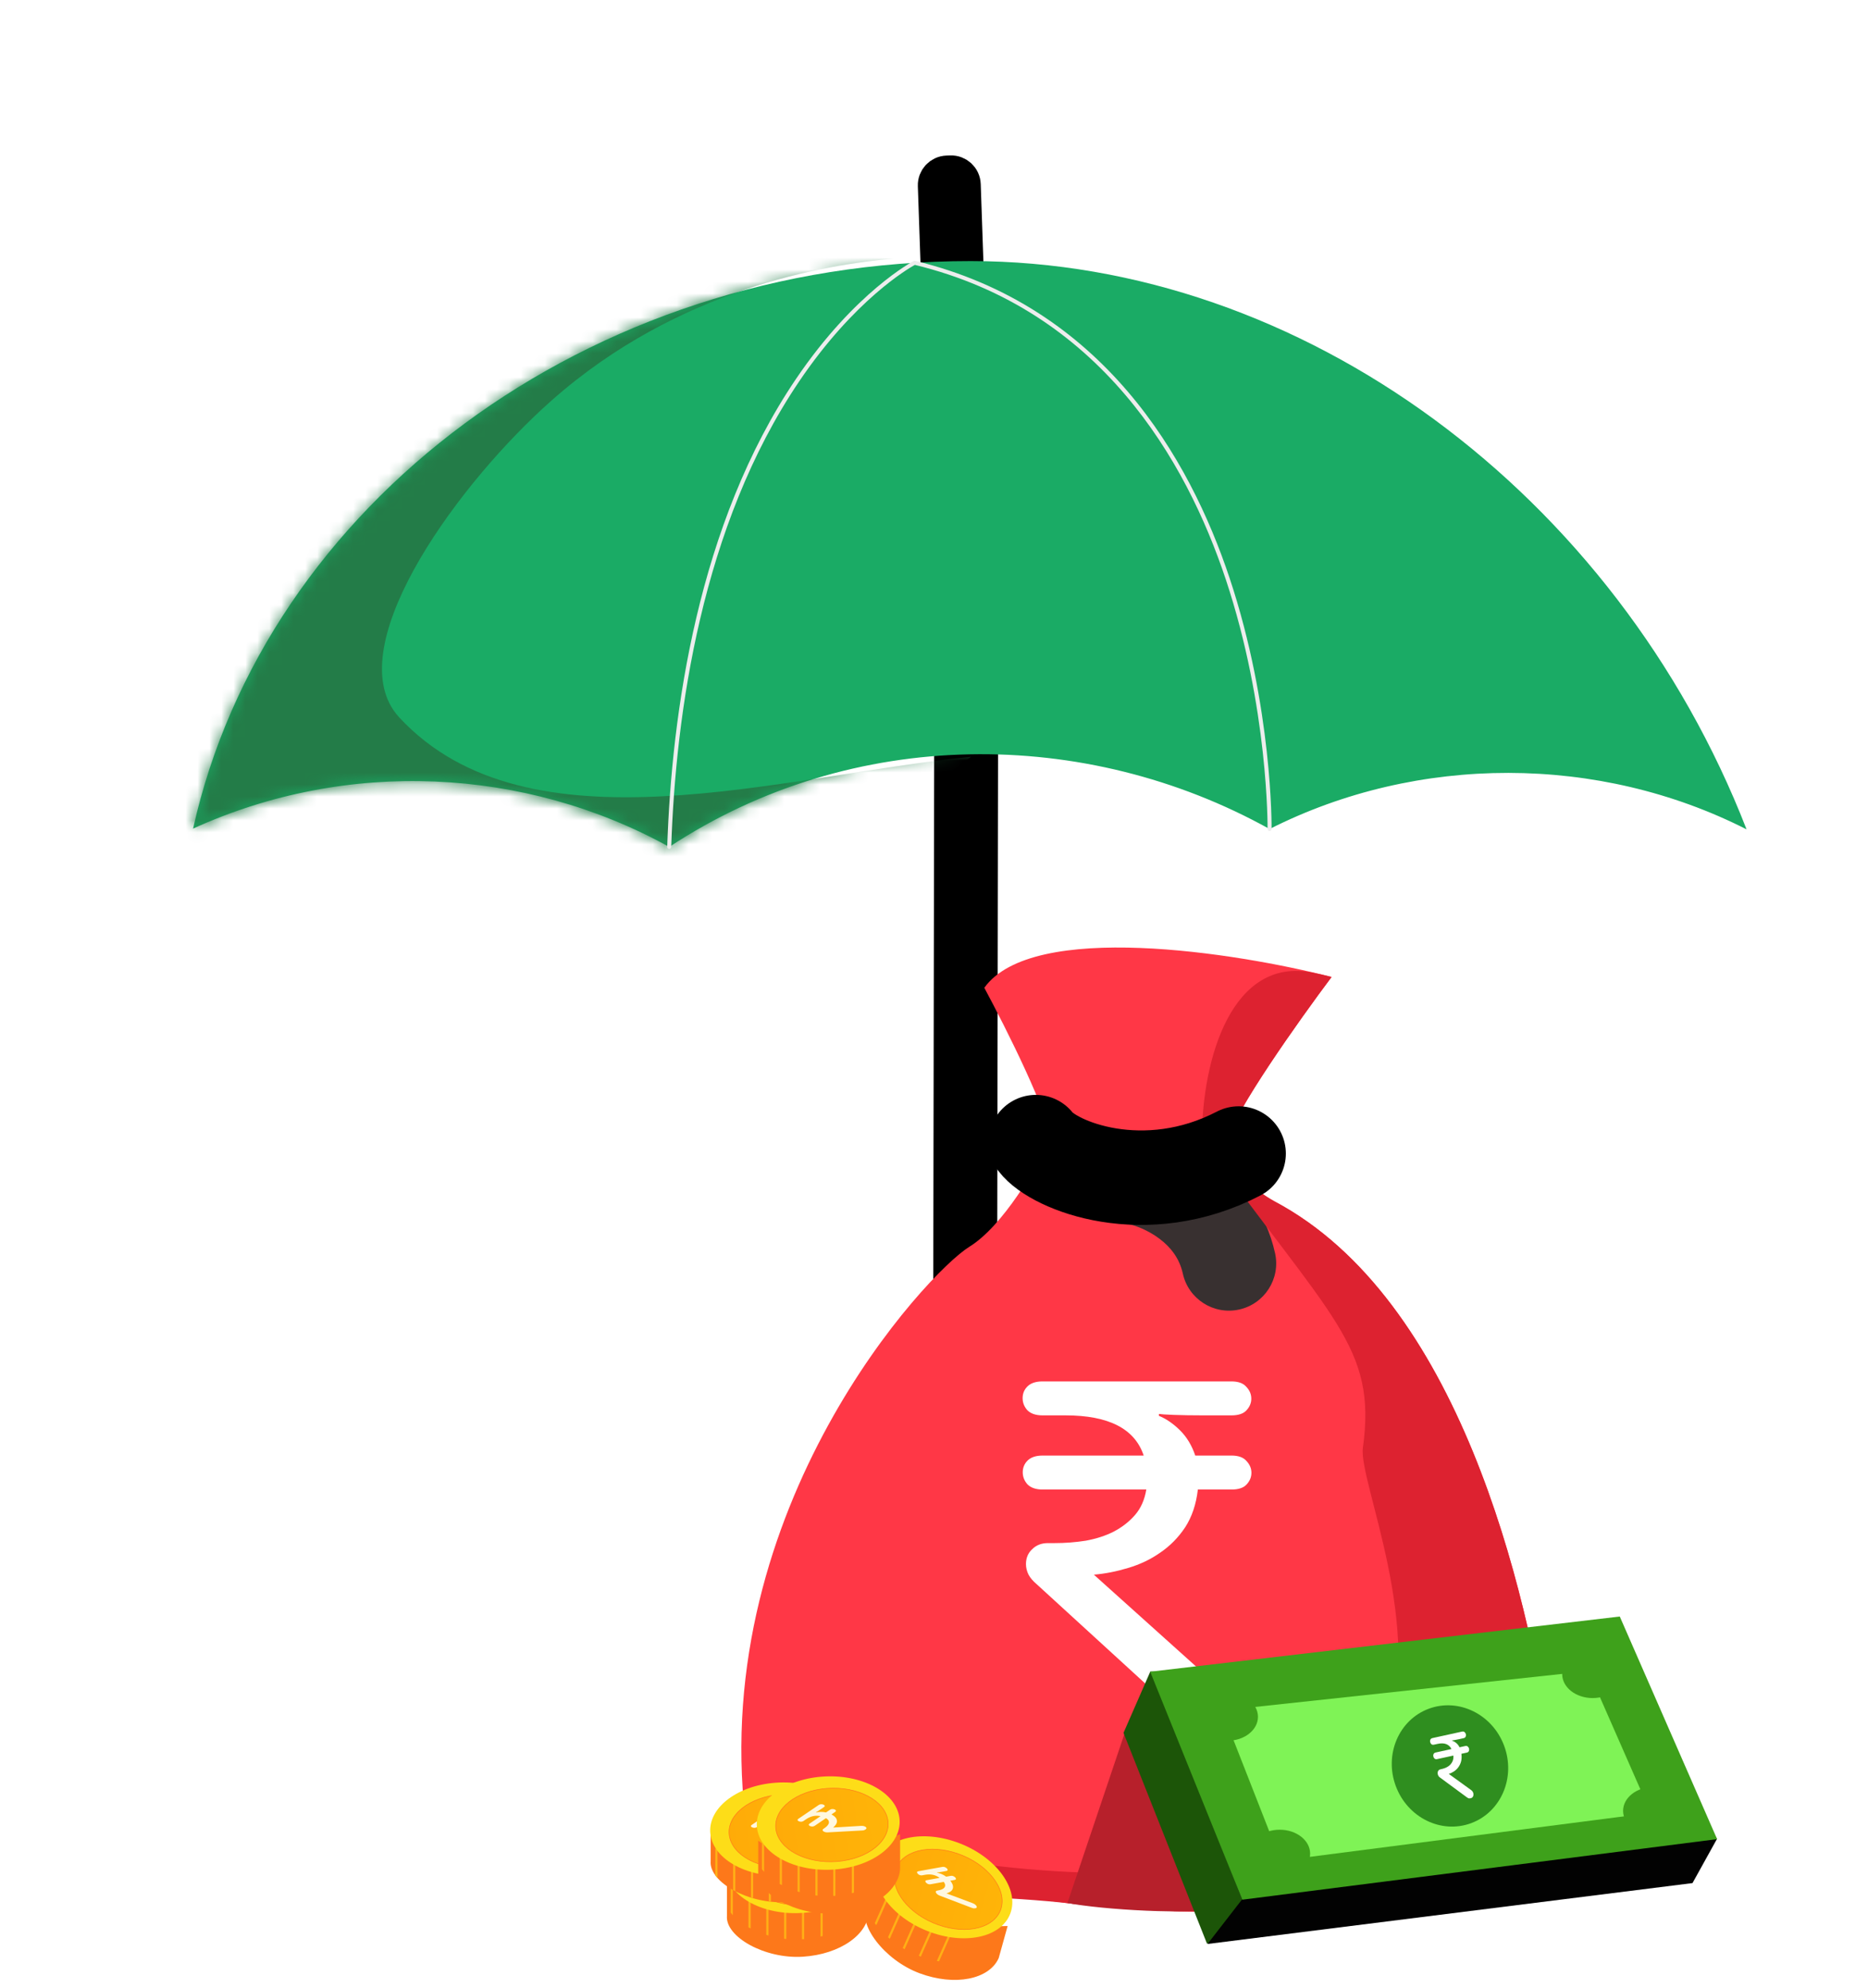 <svg width="156" height="166" viewBox="0 0 156 166" fill="none" xmlns="http://www.w3.org/2000/svg">
<path d="M79.88 28.464L79.572 28.475C79.035 28.494 78.585 28.074 78.566 27.536L78.15 15.496C78.131 14.959 78.552 14.507 79.089 14.488L79.397 14.477C79.934 14.457 80.384 14.878 80.403 15.416L80.819 27.455C80.837 27.993 80.417 28.445 79.88 28.464Z" fill="#2D1929" stroke="black" stroke-width="3"/>
<path d="M85.859 142.346C91.813 144.532 98.151 140.099 98.135 133.73L98.134 132.984C98.135 132.614 97.831 132.316 97.464 132.317C97.093 132.317 96.794 132.618 96.797 132.99L96.797 133.736C96.807 138.057 93.315 141.564 88.999 141.561C84.708 141.56 81.22 138.061 81.228 133.76L81.406 30.822C81.406 30.451 81.107 30.152 80.739 30.153C80.369 30.152 80.07 30.453 80.07 30.821L79.893 133.759C79.886 137.746 82.42 141.081 85.86 142.343L85.859 142.346Z" fill="#2D1929" stroke="black" stroke-width="4"/>
<path d="M96.69 139.982C97.807 138.702 98.426 137.044 98.429 135.308L98.435 132.378C98.436 131.311 97.576 130.442 96.506 130.444C95.44 130.445 94.575 131.308 94.573 132.379L94.567 135.309C94.565 136.108 94.287 136.865 93.786 137.436C91.089 140.519 86.412 140.553 83.672 137.484C83.141 136.888 82.847 136.11 82.847 135.297L82.86 127.912C82.862 126.845 82 125.979 80.931 125.978C79.865 125.979 79 126.842 78.998 127.913L78.985 135.297C78.981 137.064 79.623 138.759 80.789 140.066C85.104 144.901 92.499 144.772 96.685 139.987L96.69 139.982Z" fill="#E73F46"/>
<path d="M81.074 21.798C48.955 21.782 22.153 42.157 16.123 69.184C28.98 63.314 43.872 64.059 55.889 70.713C71.217 60.613 90.677 60.692 106.025 69.219C118.417 62.947 133.537 62.982 145.858 69.246C134.966 41.222 108.779 21.809 81.074 21.798Z" fill="#1AAB65"/>
<mask id="mask0_5315_6621" style="mask-type:luminance" maskUnits="userSpaceOnUse" x="16" y="21" width="130" height="50">
<path d="M81.074 21.798C48.954 21.782 22.152 42.157 16.122 69.184C28.979 63.315 43.871 64.059 55.889 70.714C71.217 60.613 90.676 60.692 106.024 69.219C118.416 62.947 133.536 62.983 145.858 69.246C114.228 41.751 108.778 21.809 81.074 21.798Z" fill="white"/>
</mask>
<g mask="url(#mask0_5315_6621)">
<path d="M74.636 21.59C68.984 22.106 56.675 24.048 46.063 33.439C38.433 40.184 28.788 53.338 32.869 59.307C33.016 59.521 33.178 59.724 33.357 59.916C44.16 71.527 65.308 64.728 81.093 63.187C74.136 68.392 67.178 73.6 60.224 78.806L23.208 81.39L0.256 74.698L12.441 49.18C27.33 31.271 49.778 20.432 74.641 21.588L74.636 21.59Z" fill="#237C48"/>
</g>
<path d="M55.831 70.87C55.938 70.909 56.052 70.833 56.055 70.717C56.425 59.644 58.581 43.91 66.745 31.836C71.347 25.032 75.862 22.414 76.402 22.116C91.874 25.878 99.061 38.458 102.36 48.354C105.948 59.113 105.857 69.114 105.856 69.213C105.854 69.305 105.929 69.383 106.021 69.385C106.113 69.386 106.19 69.311 106.192 69.219C106.193 69.119 106.288 59.07 102.683 48.258C99.353 38.265 92.091 25.562 76.42 21.777C76.381 21.766 76.339 21.772 76.304 21.791C76.255 21.817 71.411 24.353 66.483 31.626C58.26 43.767 56.093 59.579 55.721 70.705C55.719 70.779 55.764 70.842 55.83 70.866L55.831 70.87Z" fill="#EDEDED"/>
<path d="M80.948 104.099C83.768 102.363 86.618 97.402 87.691 95.139C87.691 93.169 84.031 85.874 82.201 82.473C86.236 76.853 103.217 79.529 111.203 81.57C108.501 85.173 102.989 92.931 102.556 95.139C102.124 97.347 104.96 99.502 106.432 100.304C121.835 108.481 127.502 132.531 129.512 146.163C130.313 151.593 126.092 157.341 120.801 155.881C108.872 161.737 89.262 159.406 80.948 157.508C67.935 159.026 63.055 154.345 62.241 151.815C59.259 125.788 77.424 106.268 80.948 104.099Z" fill="#FF3746"/>
<path d="M98.78 106.335C99.249 108.462 101.353 109.806 103.481 109.338C105.608 108.869 106.953 106.764 106.484 104.637L98.78 106.335ZM94.971 98.329L94.233 102.203C94.744 102.301 95.828 102.671 96.829 103.425C97.777 104.138 98.502 105.073 98.78 106.335L102.632 105.486L106.484 104.637C105.713 101.14 103.666 98.698 101.574 97.123C99.536 95.588 97.314 94.76 95.709 94.454L94.971 98.329Z" fill="#383030"/>
<path d="M113.817 120.884C114.992 112.388 111.204 110.185 100.373 95.139C100.373 88.325 102.919 79.869 109.601 81.203C110.104 81.304 110.637 81.425 111.204 81.57C108.502 85.173 102.989 92.93 102.557 95.139C102.125 97.347 104.961 99.502 106.433 100.304C121.836 108.481 127.502 132.53 129.513 146.163C130.313 151.593 126.093 157.341 120.802 155.881C112.079 160.163 99.249 160.067 89.732 158.965C83.874 158.286 77.898 158.351 72.057 157.539C65.583 156.64 62.834 153.657 62.242 151.815C136.677 170.421 113.05 126.43 113.817 120.884Z" fill="#DD2230"/>
<path d="M86.502 95.36C88.003 97.348 95.589 100.388 103.439 96.313" stroke="black" stroke-width="7.889" stroke-linecap="round"/>
<path d="M89.143 158.887L93.956 144.609C97.274 148.824 104.942 158.587 102.167 159.28C99.581 159.927 91.944 159.431 89.143 158.887Z" fill="#B7202B"/>
<path d="M87.066 118.174C86.497 118.174 86.071 118.027 85.786 117.734C85.53 117.441 85.401 117.109 85.401 116.736C85.4 116.363 85.528 116.043 85.783 115.777C86.067 115.484 86.493 115.338 87.061 115.338H102.833C103.402 115.338 103.814 115.484 104.07 115.777C104.355 116.07 104.498 116.403 104.498 116.776C104.499 117.148 104.357 117.481 104.074 117.774C103.818 118.041 103.406 118.174 102.838 118.174H100.536C99.541 118.174 98.703 118.16 98.021 118.134C97.339 118.107 96.927 118.08 96.785 118.054L96.785 118.214C97.382 118.453 97.965 118.853 98.535 119.412C99.104 119.971 99.531 120.677 99.817 121.529H102.844C103.412 121.529 103.824 121.675 104.081 121.968C104.365 122.261 104.508 122.594 104.509 122.967C104.509 123.34 104.368 123.672 104.084 123.965C103.829 124.232 103.417 124.365 102.848 124.365H100.035C99.895 125.59 99.542 126.641 98.975 127.52C98.408 128.372 97.713 129.078 96.889 129.637C96.095 130.196 95.2 130.622 94.206 130.915C93.24 131.208 92.289 131.395 91.351 131.474L101 140.142C101.455 140.568 101.683 141.047 101.684 141.58C101.685 142.086 101.515 142.512 101.175 142.858C100.834 143.204 100.366 143.377 99.769 143.377C99.456 143.377 99.144 143.337 98.831 143.257C98.546 143.151 98.248 142.951 97.935 142.658L86.578 132.273C86.265 132.007 86.037 131.741 85.895 131.474C85.752 131.182 85.68 130.889 85.68 130.596C85.679 130.09 85.849 129.677 86.189 129.358C86.53 129.011 86.97 128.838 87.51 128.838H88.064C88.945 128.838 89.812 128.772 90.664 128.639C91.545 128.479 92.326 128.226 93.007 127.88C93.717 127.507 94.313 127.041 94.795 126.482C95.278 125.922 95.589 125.217 95.73 124.365H87.076C86.508 124.365 86.081 124.218 85.797 123.925C85.54 123.632 85.412 123.3 85.411 122.927C85.411 122.554 85.538 122.234 85.793 121.968C86.077 121.675 86.503 121.529 87.071 121.529H95.512C94.769 119.292 92.593 118.174 88.984 118.174H87.066Z" fill="white"/>
<path d="M100.795 162.274L93.826 144.683L96.064 139.562L132.863 140.476L141.674 154.775L140.448 157.217L100.795 162.274Z" fill="#1C5508"/>
<path d="M100.843 162.308L103.731 158.582L96.771 141.013L134.573 139.244L143.384 153.543L141.344 157.224L100.843 162.308Z" fill="#020202"/>
<path d="M103.746 158.612L96.055 139.576L135.27 134.968L143.399 153.555L103.746 158.612Z" fill="#3EA11B"/>
<path d="M106.955 155.348L102.045 142.815L132.656 139.522L137.854 151.363L106.955 155.348Z" fill="#7FF356"/>
<ellipse cx="102.513" cy="143.341" rx="2.542" ry="1.999" fill="#3EA11B"/>
<ellipse cx="106.869" cy="154.767" rx="2.542" ry="1.999" fill="#3EA11B"/>
<ellipse cx="133.003" cy="139.777" rx="2.542" ry="1.999" fill="#3EA11B"/>
<ellipse cx="138.089" cy="151.196" rx="2.542" ry="1.999" fill="#3EA11B"/>
<ellipse cx="121.09" cy="147.444" rx="4.827" ry="5.094" transform="rotate(-20.389 121.09 147.444)" fill="#2F8E1F"/>
<path d="M119.755 145.668C119.666 145.688 119.593 145.674 119.536 145.627C119.484 145.578 119.449 145.518 119.433 145.445C119.417 145.373 119.423 145.306 119.452 145.246C119.484 145.179 119.544 145.136 119.633 145.116L122.096 144.576C122.185 144.557 122.255 144.571 122.308 144.619C122.365 144.666 122.401 144.726 122.418 144.799C122.434 144.872 122.426 144.941 122.394 145.008C122.365 145.069 122.307 145.109 122.218 145.128L121.859 145.207C121.703 145.241 121.572 145.267 121.464 145.285C121.356 145.303 121.291 145.312 121.268 145.312L121.274 145.343C121.378 145.369 121.486 145.427 121.599 145.517C121.712 145.606 121.809 145.729 121.89 145.885L122.362 145.781C122.451 145.762 122.522 145.776 122.574 145.824C122.631 145.872 122.668 145.931 122.684 146.004C122.7 146.077 122.692 146.146 122.66 146.213C122.632 146.274 122.573 146.314 122.485 146.333L122.045 146.429C122.076 146.673 122.065 146.89 122.015 147.08C121.962 147.265 121.884 147.427 121.779 147.564C121.679 147.7 121.558 147.813 121.415 147.905C121.277 147.995 121.136 148.064 120.993 148.111L122.871 149.468C122.96 149.536 123.016 149.621 123.039 149.725C123.061 149.823 123.053 149.912 123.014 149.991C122.976 150.07 122.91 150.12 122.817 150.14C122.768 150.151 122.718 150.154 122.665 150.149C122.616 150.138 122.561 150.109 122.5 150.063L120.282 148.43C120.221 148.389 120.174 148.345 120.141 148.298C120.106 148.246 120.082 148.191 120.07 148.134C120.048 148.036 120.057 147.95 120.096 147.876C120.135 147.797 120.196 147.748 120.28 147.73L120.367 147.711C120.504 147.68 120.637 147.638 120.764 147.583C120.895 147.521 121.006 147.445 121.098 147.355C121.193 147.258 121.266 147.147 121.317 147.021C121.369 146.896 121.387 146.748 121.373 146.577L120.021 146.873C119.932 146.893 119.86 146.879 119.803 146.832C119.75 146.783 119.716 146.723 119.7 146.65C119.684 146.578 119.69 146.511 119.718 146.451C119.75 146.384 119.81 146.341 119.899 146.321L121.217 146.032C121.006 145.622 120.618 145.479 120.054 145.603L119.755 145.668Z" fill="white"/>
<g filter="url(#filter0_d_5315_6621)">
<path d="M66.966 161.919C70.094 161.723 72.481 160.027 72.48 158.075L72.48 155.32L71.166 155.752C69.989 154.85 68.142 154.329 66.13 154.456C64.086 154.585 62.357 155.351 61.404 156.412L60.63 155.848C60.63 155.848 60.63 157.041 60.63 158.512C60.49 160.26 63.792 162.119 66.966 161.919Z" fill="#FD781A"/>
</g>
<path fill-rule="evenodd" clip-rule="evenodd" d="M61.018 157.452H61.2V159.911L61.018 159.686V157.452Z" fill="#FFB015"/>
<path fill-rule="evenodd" clip-rule="evenodd" d="M62.506 160.921V158.443H62.689V161.012L62.506 160.921Z" fill="#FFB015"/>
<path fill-rule="evenodd" clip-rule="evenodd" d="M63.994 161.544V158.946H64.177V161.603L63.994 161.544Z" fill="#FFB015"/>
<path fill-rule="evenodd" clip-rule="evenodd" d="M65.482 161.871V159.22H65.665V161.891L65.482 161.871Z" fill="#FFB015"/>
<path fill-rule="evenodd" clip-rule="evenodd" d="M66.973 161.91V159.22H67.156V161.91H66.973Z" fill="#FFB015"/>
<path fill-rule="evenodd" clip-rule="evenodd" d="M68.523 161.688L68.523 158.829H68.706V161.644L68.523 161.688Z" fill="#FFB015"/>
<path d="M60.615 156.287C60.319 154.147 62.739 152.209 66.02 151.958C69.302 151.707 72.201 153.238 72.497 155.378C72.793 157.518 70.373 159.457 67.092 159.708C63.81 159.959 60.911 158.427 60.615 156.287Z" fill="#FDDD18"/>
<g filter="url(#filter1_i_5315_6621)">
<path d="M61.877 156.042C61.644 154.358 63.549 152.832 66.132 152.634C68.715 152.437 70.998 153.642 71.231 155.327C71.463 157.011 69.558 158.537 66.975 158.735C64.392 158.932 62.11 157.727 61.877 156.042Z" fill="url(#paint0_linear_5315_6621)"/>
</g>
<g filter="url(#filter2_i_5315_6621)">
<path fill-rule="evenodd" clip-rule="evenodd" d="M70.146 157.569C69.38 158.182 68.262 158.612 66.975 158.71C65.687 158.809 64.475 158.557 63.557 158.073C62.639 157.588 62.018 156.871 61.903 156.04C61.788 155.208 62.2 154.413 62.966 153.799C63.732 153.185 64.85 152.756 66.138 152.657C67.425 152.559 68.637 152.81 69.555 153.295C70.473 153.78 71.094 154.496 71.21 155.328C71.324 156.159 70.912 156.955 70.146 157.569ZM70.177 157.607C70.951 156.987 71.374 156.177 71.257 155.324C71.139 154.471 70.502 153.743 69.575 153.253C68.647 152.763 67.426 152.511 66.131 152.61C64.836 152.709 63.709 153.141 62.935 153.761C62.161 154.381 61.738 155.19 61.856 156.043C61.974 156.897 62.61 157.625 63.537 158.115C64.465 158.604 65.686 158.857 66.981 158.758C68.276 158.659 69.403 158.227 70.177 157.607Z" fill="#FF781C"/>
</g>
<path d="M64.496 155.657C64.435 155.698 64.366 155.72 64.292 155.722C64.22 155.722 64.156 155.709 64.1 155.685C64.043 155.661 64.009 155.63 63.997 155.595C63.983 155.555 64.007 155.514 64.067 155.473L65.761 154.322C65.822 154.281 65.889 154.26 65.96 154.26C66.035 154.259 66.101 154.27 66.157 154.294C66.214 154.319 66.248 154.35 66.262 154.39C66.275 154.426 66.25 154.465 66.19 154.506L65.943 154.674C65.836 154.747 65.743 154.807 65.666 154.855C65.589 154.903 65.541 154.932 65.522 154.94L65.546 154.95C65.647 154.922 65.769 154.906 65.915 154.9C66.06 154.895 66.212 154.91 66.372 154.944L66.698 154.724C66.758 154.682 66.825 154.662 66.897 154.662C66.971 154.66 67.037 154.671 67.093 154.696C67.15 154.72 67.184 154.752 67.198 154.792C67.211 154.828 67.187 154.866 67.126 154.907L66.824 155.113C66.994 155.203 67.115 155.297 67.187 155.395C67.255 155.492 67.287 155.588 67.283 155.684C67.283 155.779 67.251 155.871 67.188 155.963C67.128 156.052 67.054 156.134 66.965 156.208L69.311 156.067C69.424 156.061 69.521 156.076 69.602 156.11C69.678 156.143 69.725 156.183 69.741 156.23C69.756 156.278 69.733 156.323 69.668 156.366C69.634 156.389 69.595 156.409 69.549 156.427C69.503 156.441 69.44 156.45 69.362 156.453L66.575 156.607C66.5 156.612 66.436 156.612 66.381 156.604C66.321 156.596 66.269 156.582 66.225 156.563C66.148 156.53 66.104 156.491 66.093 156.446C66.077 156.398 66.097 156.355 66.156 156.315L66.216 156.275C66.311 156.21 66.393 156.143 66.465 156.072C66.536 155.997 66.581 155.924 66.603 155.852C66.622 155.776 66.616 155.703 66.584 155.631C66.551 155.559 66.478 155.491 66.364 155.425L65.435 156.056C65.374 156.098 65.306 156.119 65.231 156.121C65.159 156.121 65.095 156.109 65.04 156.084C64.983 156.06 64.949 156.03 64.935 155.995C64.921 155.955 64.945 155.914 65.006 155.873L65.912 155.257C65.495 155.166 65.091 155.252 64.704 155.515L64.498 155.655L64.496 155.657Z" fill="#FFF8E0"/>
<path d="M65.684 158.809C68.813 158.612 71.2 156.916 71.199 154.964L71.199 152.21L69.885 152.642C68.708 151.74 66.861 151.219 64.849 151.346C62.805 151.474 61.076 152.241 60.122 153.302L59.348 152.738C59.348 152.738 59.348 153.931 59.348 155.402C59.209 157.149 62.511 159.009 65.684 158.809Z" fill="#FD781A"/>
<path fill-rule="evenodd" clip-rule="evenodd" d="M59.736 154.341H59.919V156.801L59.736 156.576V154.341Z" fill="#FFB015"/>
<path fill-rule="evenodd" clip-rule="evenodd" d="M61.225 157.811V155.333H61.408V157.902L61.225 157.811Z" fill="#FFB015"/>
<path fill-rule="evenodd" clip-rule="evenodd" d="M62.713 158.433V155.836H62.896V158.493L62.713 158.433Z" fill="#FFB015"/>
<path fill-rule="evenodd" clip-rule="evenodd" d="M64.201 158.761V156.11H64.384V158.781L64.201 158.761Z" fill="#FFB015"/>
<path fill-rule="evenodd" clip-rule="evenodd" d="M65.691 158.799V156.11H65.874V158.799H65.691Z" fill="#FFB015"/>
<path fill-rule="evenodd" clip-rule="evenodd" d="M67.242 158.577L67.242 155.719H67.425V158.534L67.242 158.577Z" fill="#FFB015"/>
<path d="M59.334 153.177C59.038 151.037 61.458 149.099 64.739 148.848C68.02 148.597 70.92 150.128 71.216 152.268C71.512 154.408 69.092 156.346 65.811 156.597C62.529 156.848 59.629 155.317 59.334 153.177Z" fill="#FDDD18"/>
<g filter="url(#filter3_i_5315_6621)">
<path d="M60.596 152.932C60.362 151.248 62.268 149.722 64.851 149.524C67.434 149.327 69.716 150.532 69.949 152.217C70.182 153.901 68.277 155.427 65.694 155.625C63.111 155.822 60.828 154.617 60.596 152.932Z" fill="url(#paint1_linear_5315_6621)"/>
</g>
<g filter="url(#filter4_i_5315_6621)">
<path fill-rule="evenodd" clip-rule="evenodd" d="M68.865 154.458C68.099 155.072 66.981 155.502 65.693 155.6C64.406 155.699 63.194 155.447 62.276 154.962C61.358 154.478 60.736 153.761 60.621 152.93C60.507 152.098 60.919 151.303 61.685 150.689C62.451 150.075 63.569 149.646 64.856 149.547C66.144 149.449 67.356 149.7 68.274 150.185C69.192 150.67 69.813 151.386 69.928 152.218C70.043 153.049 69.631 153.845 68.865 154.458ZM68.896 154.497C69.669 153.877 70.093 153.067 69.975 152.214C69.857 151.361 69.221 150.632 68.294 150.143C67.366 149.653 66.145 149.4 64.85 149.5C63.554 149.599 62.428 150.031 61.654 150.651C60.88 151.27 60.456 152.08 60.574 152.933C60.692 153.786 61.329 154.515 62.256 155.005C63.183 155.494 64.405 155.747 65.7 155.648C66.995 155.549 68.122 155.117 68.896 154.497Z" fill="#FF781C"/>
</g>
<path d="M63.215 152.547C63.154 152.588 63.085 152.61 63.011 152.612C62.939 152.612 62.875 152.599 62.819 152.575C62.762 152.551 62.728 152.52 62.715 152.485C62.702 152.445 62.726 152.404 62.786 152.363L64.48 151.212C64.541 151.171 64.608 151.15 64.679 151.15C64.754 151.149 64.82 151.16 64.876 151.184C64.933 151.208 64.967 151.24 64.981 151.28C64.993 151.316 64.969 151.355 64.908 151.396L64.662 151.564C64.555 151.636 64.462 151.697 64.385 151.745C64.308 151.793 64.26 151.822 64.241 151.83L64.265 151.84C64.365 151.812 64.487 151.796 64.633 151.79C64.779 151.785 64.931 151.8 65.091 151.834L65.416 151.613C65.477 151.572 65.544 151.551 65.615 151.552C65.69 151.55 65.756 151.561 65.812 151.585C65.869 151.61 65.903 151.642 65.917 151.681C65.93 151.718 65.905 151.756 65.845 151.797L65.543 152.003C65.713 152.093 65.833 152.187 65.906 152.285C65.974 152.382 66.005 152.478 66.002 152.574C66.001 152.668 65.969 152.761 65.907 152.853C65.847 152.942 65.773 153.024 65.684 153.098L68.03 152.957C68.143 152.951 68.24 152.965 68.321 153C68.397 153.033 68.444 153.072 68.459 153.12C68.475 153.168 68.451 153.213 68.387 153.256C68.353 153.279 68.313 153.299 68.267 153.317C68.221 153.33 68.159 153.339 68.081 153.343L65.293 153.497C65.219 153.502 65.155 153.502 65.1 153.494C65.04 153.486 64.988 153.472 64.943 153.453C64.867 153.42 64.822 153.381 64.811 153.336C64.796 153.288 64.816 153.245 64.875 153.205L64.935 153.165C65.029 153.1 65.112 153.033 65.184 152.962C65.254 152.887 65.3 152.814 65.321 152.742C65.341 152.666 65.335 152.592 65.302 152.521C65.27 152.449 65.197 152.38 65.083 152.315L64.154 152.946C64.093 152.988 64.025 153.009 63.95 153.011C63.878 153.011 63.814 152.999 63.758 152.974C63.702 152.95 63.667 152.92 63.654 152.885C63.64 152.845 63.664 152.804 63.725 152.763L64.631 152.147C64.213 152.056 63.81 152.142 63.423 152.405L63.217 152.545L63.215 152.547Z" fill="#FFF8E0"/>
<g filter="url(#filter5_d_5315_6621)">
<path d="M76.724 163.303C79.663 164.395 82.533 163.816 83.326 162.033L84.07 159.356L83.069 159.376C82.361 158.074 80.886 156.847 78.996 156.145C77.076 155.431 75.184 155.428 73.882 156.01L73.404 155.18C73.404 155.18 72.919 156.27 72.321 157.614C71.483 159.154 73.744 162.195 76.724 163.303Z" fill="#FD781A"/>
</g>
<path fill-rule="evenodd" clip-rule="evenodd" d="M73.103 156.801L73.271 156.875L72.271 159.122L72.195 158.842L73.103 156.801Z" fill="#FFB015"/>
<path fill-rule="evenodd" clip-rule="evenodd" d="M73.053 160.575L74.061 158.311L74.228 158.386L73.183 160.733L73.053 160.575Z" fill="#FFB015"/>
<path fill-rule="evenodd" clip-rule="evenodd" d="M74.161 161.749L75.217 159.376L75.384 159.451L74.304 161.878L74.161 161.749Z" fill="#FFB015"/>
<path fill-rule="evenodd" clip-rule="evenodd" d="M75.387 162.653L76.465 160.232L76.632 160.306L75.546 162.746L75.387 162.653Z" fill="#FFB015"/>
<path fill-rule="evenodd" clip-rule="evenodd" d="M76.731 163.294L77.824 160.837L77.991 160.912L76.898 163.368L76.731 163.294Z" fill="#FFB015"/>
<path fill-rule="evenodd" clip-rule="evenodd" d="M78.238 163.722L79.4 161.111L79.567 161.185L78.423 163.757L78.238 163.722Z" fill="#FFB015"/>
<path d="M73.21 155.574C73.81 153.499 76.809 152.712 79.909 153.817C83.009 154.922 85.035 157.5 84.436 159.575C83.836 161.651 80.837 162.438 77.737 161.333C74.637 160.228 72.61 157.65 73.21 155.574Z" fill="#FDDD18"/>
<g filter="url(#filter6_i_5315_6621)">
<path d="M74.464 155.864C74.936 154.23 77.297 153.611 79.737 154.48C82.177 155.35 83.772 157.38 83.3 159.013C82.828 160.647 80.467 161.266 78.027 160.397C75.587 159.527 73.992 157.497 74.464 155.864Z" fill="url(#paint2_linear_5315_6621)"/>
</g>
<g filter="url(#filter7_i_5315_6621)">
<path fill-rule="evenodd" clip-rule="evenodd" d="M81.397 160.621C80.448 160.87 79.252 160.808 78.036 160.374C76.819 159.941 75.814 159.218 75.173 158.402C74.531 157.586 74.255 156.679 74.488 155.872C74.721 155.066 75.421 154.507 76.371 154.258C77.32 154.009 78.516 154.071 79.732 154.504C80.949 154.938 81.954 155.66 82.595 156.476C83.237 157.293 83.513 158.2 83.28 159.006C83.047 159.813 82.347 160.372 81.397 160.621ZM81.41 160.668C82.369 160.417 83.085 159.849 83.325 159.022C83.564 158.195 83.278 157.27 82.63 156.446C81.982 155.621 80.969 154.894 79.746 154.458C78.522 154.022 77.317 153.959 76.358 154.21C75.399 154.462 74.683 155.029 74.443 155.857C74.204 156.684 74.49 157.608 75.138 158.433C75.786 159.257 76.799 159.984 78.022 160.421C79.246 160.857 80.451 160.92 81.41 160.668Z" fill="#FF781C"/>
</g>
<path d="M77.012 156.577C76.94 156.59 76.868 156.582 76.799 156.554C76.734 156.524 76.681 156.487 76.64 156.442C76.597 156.397 76.579 156.355 76.582 156.318C76.585 156.275 76.624 156.248 76.696 156.235L78.711 155.872C78.784 155.859 78.853 155.868 78.918 155.897C78.987 155.926 79.043 155.963 79.084 156.008C79.126 156.053 79.144 156.096 79.141 156.138C79.138 156.176 79.1 156.201 79.028 156.215L78.734 156.268C78.607 156.29 78.498 156.308 78.408 156.321C78.318 156.333 78.262 156.34 78.241 156.339L78.259 156.358C78.363 156.374 78.481 156.408 78.616 156.463C78.751 156.517 78.884 156.593 79.016 156.689L79.403 156.62C79.476 156.607 79.545 156.615 79.611 156.644C79.679 156.673 79.735 156.71 79.776 156.755C79.818 156.8 79.837 156.843 79.833 156.885C79.83 156.923 79.792 156.949 79.72 156.962L79.361 157.027C79.479 157.178 79.551 157.313 79.578 157.432C79.601 157.548 79.59 157.649 79.548 157.736C79.509 157.821 79.442 157.893 79.347 157.951C79.256 158.009 79.155 158.053 79.044 158.084L81.245 158.909C81.35 158.95 81.433 159.003 81.493 159.067C81.55 159.128 81.576 159.184 81.571 159.233C81.566 159.283 81.526 159.315 81.449 159.328C81.409 159.335 81.365 159.338 81.316 159.335C81.268 159.329 81.207 159.312 81.135 159.283L78.525 158.29C78.455 158.265 78.397 158.238 78.349 158.209C78.298 158.177 78.257 158.143 78.223 158.108C78.167 158.047 78.142 157.993 78.15 157.947C78.155 157.897 78.192 157.866 78.262 157.854L78.333 157.841C78.445 157.821 78.548 157.793 78.643 157.757C78.738 157.717 78.809 157.669 78.858 157.612C78.907 157.551 78.931 157.481 78.931 157.402C78.93 157.324 78.891 157.231 78.814 157.125L77.708 157.324C77.636 157.337 77.564 157.329 77.495 157.301C77.43 157.271 77.376 157.234 77.335 157.189C77.293 157.144 77.274 157.102 77.276 157.064C77.28 157.022 77.318 156.995 77.391 156.982L78.469 156.788C78.124 156.535 77.721 156.45 77.26 156.532L77.015 156.576L77.012 156.577Z" fill="#FFF8E0"/>
<g filter="url(#filter8_d_5315_6621)">
<path d="M69.577 158.3C72.706 158.103 75.093 156.407 75.091 154.455L75.091 151.701L73.777 152.132C72.6 151.23 70.754 150.709 68.741 150.836C66.697 150.965 64.968 151.732 64.015 152.792L63.241 152.228C63.241 152.228 63.241 153.421 63.241 154.893C63.102 156.64 66.403 158.499 69.577 158.3Z" fill="#FD781A"/>
</g>
<path fill-rule="evenodd" clip-rule="evenodd" d="M63.629 153.832H63.812V156.291L63.629 156.067V153.832Z" fill="#FFB015"/>
<path fill-rule="evenodd" clip-rule="evenodd" d="M65.117 157.302V154.823H65.3V157.393L65.117 157.302Z" fill="#FFB015"/>
<path fill-rule="evenodd" clip-rule="evenodd" d="M66.606 157.924V155.327H66.788V157.984L66.606 157.924Z" fill="#FFB015"/>
<path fill-rule="evenodd" clip-rule="evenodd" d="M68.094 158.251V155.601H68.277V158.271L68.094 158.251Z" fill="#FFB015"/>
<path fill-rule="evenodd" clip-rule="evenodd" d="M69.584 158.29V155.601H69.767V158.29H69.584Z" fill="#FFB015"/>
<path fill-rule="evenodd" clip-rule="evenodd" d="M71.135 158.068L71.135 155.21H71.318V158.024L71.135 158.068Z" fill="#FFB015"/>
<path d="M63.226 152.668C62.93 150.528 65.35 148.589 68.632 148.338C71.913 148.087 74.813 149.619 75.109 151.759C75.405 153.899 72.984 155.837 69.703 156.088C66.422 156.339 63.522 154.808 63.226 152.668Z" fill="#FDDD18"/>
<g filter="url(#filter9_i_5315_6621)">
<path d="M64.488 152.423C64.255 150.738 66.16 149.212 68.743 149.015C71.326 148.817 73.609 150.023 73.842 151.707C74.075 153.392 72.17 154.918 69.587 155.115C67.004 155.313 64.721 154.107 64.488 152.423Z" fill="url(#paint3_linear_5315_6621)"/>
</g>
<g filter="url(#filter10_i_5315_6621)">
<path fill-rule="evenodd" clip-rule="evenodd" d="M72.757 153.949C71.991 154.562 70.874 154.992 69.586 155.091C68.298 155.189 67.087 154.938 66.168 154.453C65.25 153.968 64.629 153.252 64.514 152.42C64.399 151.589 64.811 150.793 65.578 150.179C66.344 149.566 67.461 149.136 68.749 149.038C70.037 148.939 71.248 149.191 72.166 149.675C73.085 150.16 73.706 150.877 73.821 151.708C73.936 152.54 73.523 153.335 72.757 153.949ZM72.788 153.987C73.562 153.367 73.986 152.558 73.868 151.705C73.75 150.851 73.113 150.123 72.186 149.633C71.259 149.144 70.038 148.891 68.742 148.99C67.447 149.089 66.321 149.521 65.547 150.141C64.773 150.761 64.349 151.571 64.467 152.424C64.585 153.277 65.222 154.005 66.149 154.495C67.076 154.985 68.297 155.237 69.593 155.138C70.888 155.039 72.014 154.607 72.788 153.987Z" fill="#FF781C"/>
</g>
<path d="M67.107 152.037C67.046 152.079 66.978 152.1 66.903 152.102C66.832 152.102 66.767 152.09 66.712 152.065C66.655 152.041 66.621 152.011 66.608 151.975C66.594 151.935 66.618 151.895 66.679 151.853L68.373 150.703C68.433 150.661 68.5 150.641 68.572 150.641C68.646 150.639 68.713 150.65 68.768 150.675C68.825 150.699 68.859 150.731 68.873 150.771C68.886 150.807 68.862 150.845 68.801 150.887L68.554 151.054C68.448 151.127 68.355 151.188 68.278 151.235C68.201 151.283 68.153 151.312 68.133 151.32L68.157 151.331C68.258 151.302 68.38 151.286 68.526 151.281C68.672 151.275 68.823 151.29 68.983 151.325L69.309 151.104C69.37 151.063 69.436 151.042 69.508 151.042C69.583 151.041 69.649 151.052 69.705 151.076C69.761 151.1 69.796 151.132 69.81 151.172C69.822 151.208 69.798 151.246 69.737 151.288L69.436 151.493C69.605 151.583 69.726 151.677 69.799 151.775C69.867 151.872 69.898 151.969 69.895 152.065C69.894 152.159 69.862 152.252 69.799 152.343C69.739 152.433 69.665 152.515 69.577 152.588L71.922 152.447C72.035 152.442 72.132 152.456 72.213 152.49C72.29 152.523 72.336 152.563 72.352 152.61C72.368 152.658 72.344 152.703 72.279 152.747C72.245 152.77 72.206 152.79 72.16 152.807C72.114 152.821 72.052 152.83 71.974 152.833L69.186 152.987C69.112 152.993 69.047 152.992 68.992 152.985C68.932 152.976 68.881 152.962 68.836 152.943C68.759 152.911 68.715 152.872 68.704 152.826C68.688 152.779 68.709 152.736 68.767 152.696L68.827 152.655C68.922 152.591 69.005 152.523 69.077 152.452C69.147 152.378 69.192 152.304 69.214 152.232C69.234 152.156 69.228 152.083 69.195 152.011C69.163 151.94 69.09 151.871 68.975 151.805L68.046 152.437C67.986 152.478 67.917 152.5 67.843 152.502C67.771 152.502 67.707 152.489 67.651 152.465C67.594 152.441 67.56 152.41 67.546 152.375C67.532 152.335 67.556 152.294 67.617 152.253L68.523 151.638C68.106 151.546 67.703 151.633 67.315 151.896L67.109 152.036L67.107 152.037Z" fill="#FFF8E0"/>
<defs>
<filter id="filter0_d_5315_6621" x="60.625" y="154.437" width="11.934" height="8.95" filterUnits="userSpaceOnUse" color-interpolation-filters="sRGB">
<feFlood flood-opacity="0" result="BackgroundImageFix"/>
<feColorMatrix in="SourceAlpha" type="matrix" values="0 0 0 0 0 0 0 0 0 0 0 0 0 0 0 0 0 0 127 0" result="hardAlpha"/>
<feOffset dx="0.078" dy="1.453"/>
<feComposite in2="hardAlpha" operator="out"/>
<feColorMatrix type="matrix" values="0 0 0 0 0 0 0 0 0 0.024 0 0 0 0 0.063 0 0 0 1 0"/>
<feBlend mode="normal" in2="BackgroundImageFix" result="effect1_dropShadow_5315_6621"/>
<feBlend mode="normal" in="SourceGraphic" in2="effect1_dropShadow_5315_6621" result="shape"/>
</filter>
<filter id="filter1_i_5315_6621" x="61.857" y="152.613" width="9.393" height="6.143" filterUnits="userSpaceOnUse" color-interpolation-filters="sRGB">
<feFlood flood-opacity="0" result="BackgroundImageFix"/>
<feBlend mode="normal" in="SourceGraphic" in2="BackgroundImageFix" result="shape"/>
<feColorMatrix in="SourceAlpha" type="matrix" values="0 0 0 0 0 0 0 0 0 0 0 0 0 0 0 0 0 0 127 0" result="hardAlpha"/>
<feOffset dx="0.307" dy="0.307"/>
<feComposite in2="hardAlpha" operator="arithmetic" k2="-1" k3="1"/>
<feColorMatrix type="matrix" values="0 0 0 0 0.749 0 0 0 0 0.345 0 0 0 0 0.122 0 0 0 1 0"/>
<feBlend mode="normal" in2="shape" result="effect1_innerShadow_5315_6621"/>
</filter>
<filter id="filter2_i_5315_6621" x="61.836" y="152.588" width="9.439" height="6.191" filterUnits="userSpaceOnUse" color-interpolation-filters="sRGB">
<feFlood flood-opacity="0" result="BackgroundImageFix"/>
<feBlend mode="normal" in="SourceGraphic" in2="BackgroundImageFix" result="shape"/>
<feColorMatrix in="SourceAlpha" type="matrix" values="0 0 0 0 0 0 0 0 0 0 0 0 0 0 0 0 0 0 127 0" result="hardAlpha"/>
<feOffset dx="0.307" dy="0.307"/>
<feComposite in2="hardAlpha" operator="arithmetic" k2="-1" k3="1"/>
<feColorMatrix type="matrix" values="0 0 0 0 0.749 0 0 0 0 0.345 0 0 0 0 0.122 0 0 0 1 0"/>
<feBlend mode="normal" in2="shape" result="effect1_innerShadow_5315_6621"/>
</filter>
<filter id="filter3_i_5315_6621" x="60.576" y="149.503" width="9.393" height="6.143" filterUnits="userSpaceOnUse" color-interpolation-filters="sRGB">
<feFlood flood-opacity="0" result="BackgroundImageFix"/>
<feBlend mode="normal" in="SourceGraphic" in2="BackgroundImageFix" result="shape"/>
<feColorMatrix in="SourceAlpha" type="matrix" values="0 0 0 0 0 0 0 0 0 0 0 0 0 0 0 0 0 0 127 0" result="hardAlpha"/>
<feOffset dx="0.307" dy="0.307"/>
<feComposite in2="hardAlpha" operator="arithmetic" k2="-1" k3="1"/>
<feColorMatrix type="matrix" values="0 0 0 0 0.749 0 0 0 0 0.345 0 0 0 0 0.122 0 0 0 1 0"/>
<feBlend mode="normal" in2="shape" result="effect1_innerShadow_5315_6621"/>
</filter>
<filter id="filter4_i_5315_6621" x="60.555" y="149.478" width="9.439" height="6.191" filterUnits="userSpaceOnUse" color-interpolation-filters="sRGB">
<feFlood flood-opacity="0" result="BackgroundImageFix"/>
<feBlend mode="normal" in="SourceGraphic" in2="BackgroundImageFix" result="shape"/>
<feColorMatrix in="SourceAlpha" type="matrix" values="0 0 0 0 0 0 0 0 0 0 0 0 0 0 0 0 0 0 127 0" result="hardAlpha"/>
<feOffset dx="0.307" dy="0.307"/>
<feComposite in2="hardAlpha" operator="arithmetic" k2="-1" k3="1"/>
<feColorMatrix type="matrix" values="0 0 0 0 0.749 0 0 0 0 0.345 0 0 0 0 0.122 0 0 0 1 0"/>
<feBlend mode="normal" in2="shape" result="effect1_innerShadow_5315_6621"/>
</filter>
<filter id="filter5_d_5315_6621" x="72.144" y="155.18" width="12.004" height="10.129" filterUnits="userSpaceOnUse" color-interpolation-filters="sRGB">
<feFlood flood-opacity="0" result="BackgroundImageFix"/>
<feColorMatrix in="SourceAlpha" type="matrix" values="0 0 0 0 0 0 0 0 0 0 0 0 0 0 0 0 0 0 127 0" result="hardAlpha"/>
<feOffset dx="0.078" dy="1.453"/>
<feComposite in2="hardAlpha" operator="out"/>
<feColorMatrix type="matrix" values="0 0 0 0 0 0 0 0 0 0.024 0 0 0 0 0.063 0 0 0 1 0"/>
<feBlend mode="normal" in2="BackgroundImageFix" result="effect1_dropShadow_5315_6621"/>
<feBlend mode="normal" in="SourceGraphic" in2="effect1_dropShadow_5315_6621" result="shape"/>
</filter>
<filter id="filter6_i_5315_6621" x="74.381" y="154.087" width="9.002" height="6.704" filterUnits="userSpaceOnUse" color-interpolation-filters="sRGB">
<feFlood flood-opacity="0" result="BackgroundImageFix"/>
<feBlend mode="normal" in="SourceGraphic" in2="BackgroundImageFix" result="shape"/>
<feColorMatrix in="SourceAlpha" type="matrix" values="0 0 0 0 0 0 0 0 0 0 0 0 0 0 0 0 0 0 127 0" result="hardAlpha"/>
<feOffset dx="0.307" dy="0.307"/>
<feComposite in2="hardAlpha" operator="arithmetic" k2="-1" k3="1"/>
<feColorMatrix type="matrix" values="0 0 0 0 0.749 0 0 0 0 0.345 0 0 0 0 0.122 0 0 0 1 0"/>
<feBlend mode="normal" in2="shape" result="effect1_innerShadow_5315_6621"/>
</filter>
<filter id="filter7_i_5315_6621" x="74.359" y="154.063" width="9.049" height="6.753" filterUnits="userSpaceOnUse" color-interpolation-filters="sRGB">
<feFlood flood-opacity="0" result="BackgroundImageFix"/>
<feBlend mode="normal" in="SourceGraphic" in2="BackgroundImageFix" result="shape"/>
<feColorMatrix in="SourceAlpha" type="matrix" values="0 0 0 0 0 0 0 0 0 0 0 0 0 0 0 0 0 0 127 0" result="hardAlpha"/>
<feOffset dx="0.307" dy="0.307"/>
<feComposite in2="hardAlpha" operator="arithmetic" k2="-1" k3="1"/>
<feColorMatrix type="matrix" values="0 0 0 0 0.749 0 0 0 0 0.345 0 0 0 0 0.122 0 0 0 1 0"/>
<feBlend mode="normal" in2="shape" result="effect1_innerShadow_5315_6621"/>
</filter>
<filter id="filter8_d_5315_6621" x="63.236" y="150.817" width="11.934" height="8.95" filterUnits="userSpaceOnUse" color-interpolation-filters="sRGB">
<feFlood flood-opacity="0" result="BackgroundImageFix"/>
<feColorMatrix in="SourceAlpha" type="matrix" values="0 0 0 0 0 0 0 0 0 0 0 0 0 0 0 0 0 0 127 0" result="hardAlpha"/>
<feOffset dx="0.078" dy="1.453"/>
<feComposite in2="hardAlpha" operator="out"/>
<feColorMatrix type="matrix" values="0 0 0 0 0 0 0 0 0 0.024 0 0 0 0 0.063 0 0 0 1 0"/>
<feBlend mode="normal" in2="BackgroundImageFix" result="effect1_dropShadow_5315_6621"/>
<feBlend mode="normal" in="SourceGraphic" in2="effect1_dropShadow_5315_6621" result="shape"/>
</filter>
<filter id="filter9_i_5315_6621" x="64.469" y="148.994" width="9.393" height="6.143" filterUnits="userSpaceOnUse" color-interpolation-filters="sRGB">
<feFlood flood-opacity="0" result="BackgroundImageFix"/>
<feBlend mode="normal" in="SourceGraphic" in2="BackgroundImageFix" result="shape"/>
<feColorMatrix in="SourceAlpha" type="matrix" values="0 0 0 0 0 0 0 0 0 0 0 0 0 0 0 0 0 0 127 0" result="hardAlpha"/>
<feOffset dx="0.307" dy="0.307"/>
<feComposite in2="hardAlpha" operator="arithmetic" k2="-1" k3="1"/>
<feColorMatrix type="matrix" values="0 0 0 0 0.749 0 0 0 0 0.345 0 0 0 0 0.122 0 0 0 1 0"/>
<feBlend mode="normal" in2="shape" result="effect1_innerShadow_5315_6621"/>
</filter>
<filter id="filter10_i_5315_6621" x="64.447" y="148.969" width="9.439" height="6.191" filterUnits="userSpaceOnUse" color-interpolation-filters="sRGB">
<feFlood flood-opacity="0" result="BackgroundImageFix"/>
<feBlend mode="normal" in="SourceGraphic" in2="BackgroundImageFix" result="shape"/>
<feColorMatrix in="SourceAlpha" type="matrix" values="0 0 0 0 0 0 0 0 0 0 0 0 0 0 0 0 0 0 127 0" result="hardAlpha"/>
<feOffset dx="0.307" dy="0.307"/>
<feComposite in2="hardAlpha" operator="arithmetic" k2="-1" k3="1"/>
<feColorMatrix type="matrix" values="0 0 0 0 0.749 0 0 0 0 0.345 0 0 0 0 0.122 0 0 0 1 0"/>
<feBlend mode="normal" in2="shape" result="effect1_innerShadow_5315_6621"/>
</filter>
<linearGradient id="paint0_linear_5315_6621" x1="71.231" y1="155.327" x2="61.955" y2="156.609" gradientUnits="userSpaceOnUse">
<stop stop-color="#FFB408"/>
<stop offset="1" stop-color="#FFAB08"/>
</linearGradient>
<linearGradient id="paint1_linear_5315_6621" x1="69.949" y1="152.217" x2="60.674" y2="153.499" gradientUnits="userSpaceOnUse">
<stop stop-color="#FFB408"/>
<stop offset="1" stop-color="#FFAB08"/>
</linearGradient>
<linearGradient id="paint2_linear_5315_6621" x1="83.3" y1="159.013" x2="74.305" y2="156.414" gradientUnits="userSpaceOnUse">
<stop stop-color="#FFB408"/>
<stop offset="1" stop-color="#FFAB08"/>
</linearGradient>
<linearGradient id="paint3_linear_5315_6621" x1="73.842" y1="151.707" x2="64.567" y2="152.99" gradientUnits="userSpaceOnUse">
<stop stop-color="#FFB408"/>
<stop offset="1" stop-color="#FFAB08"/>
</linearGradient>
</defs>
</svg>
